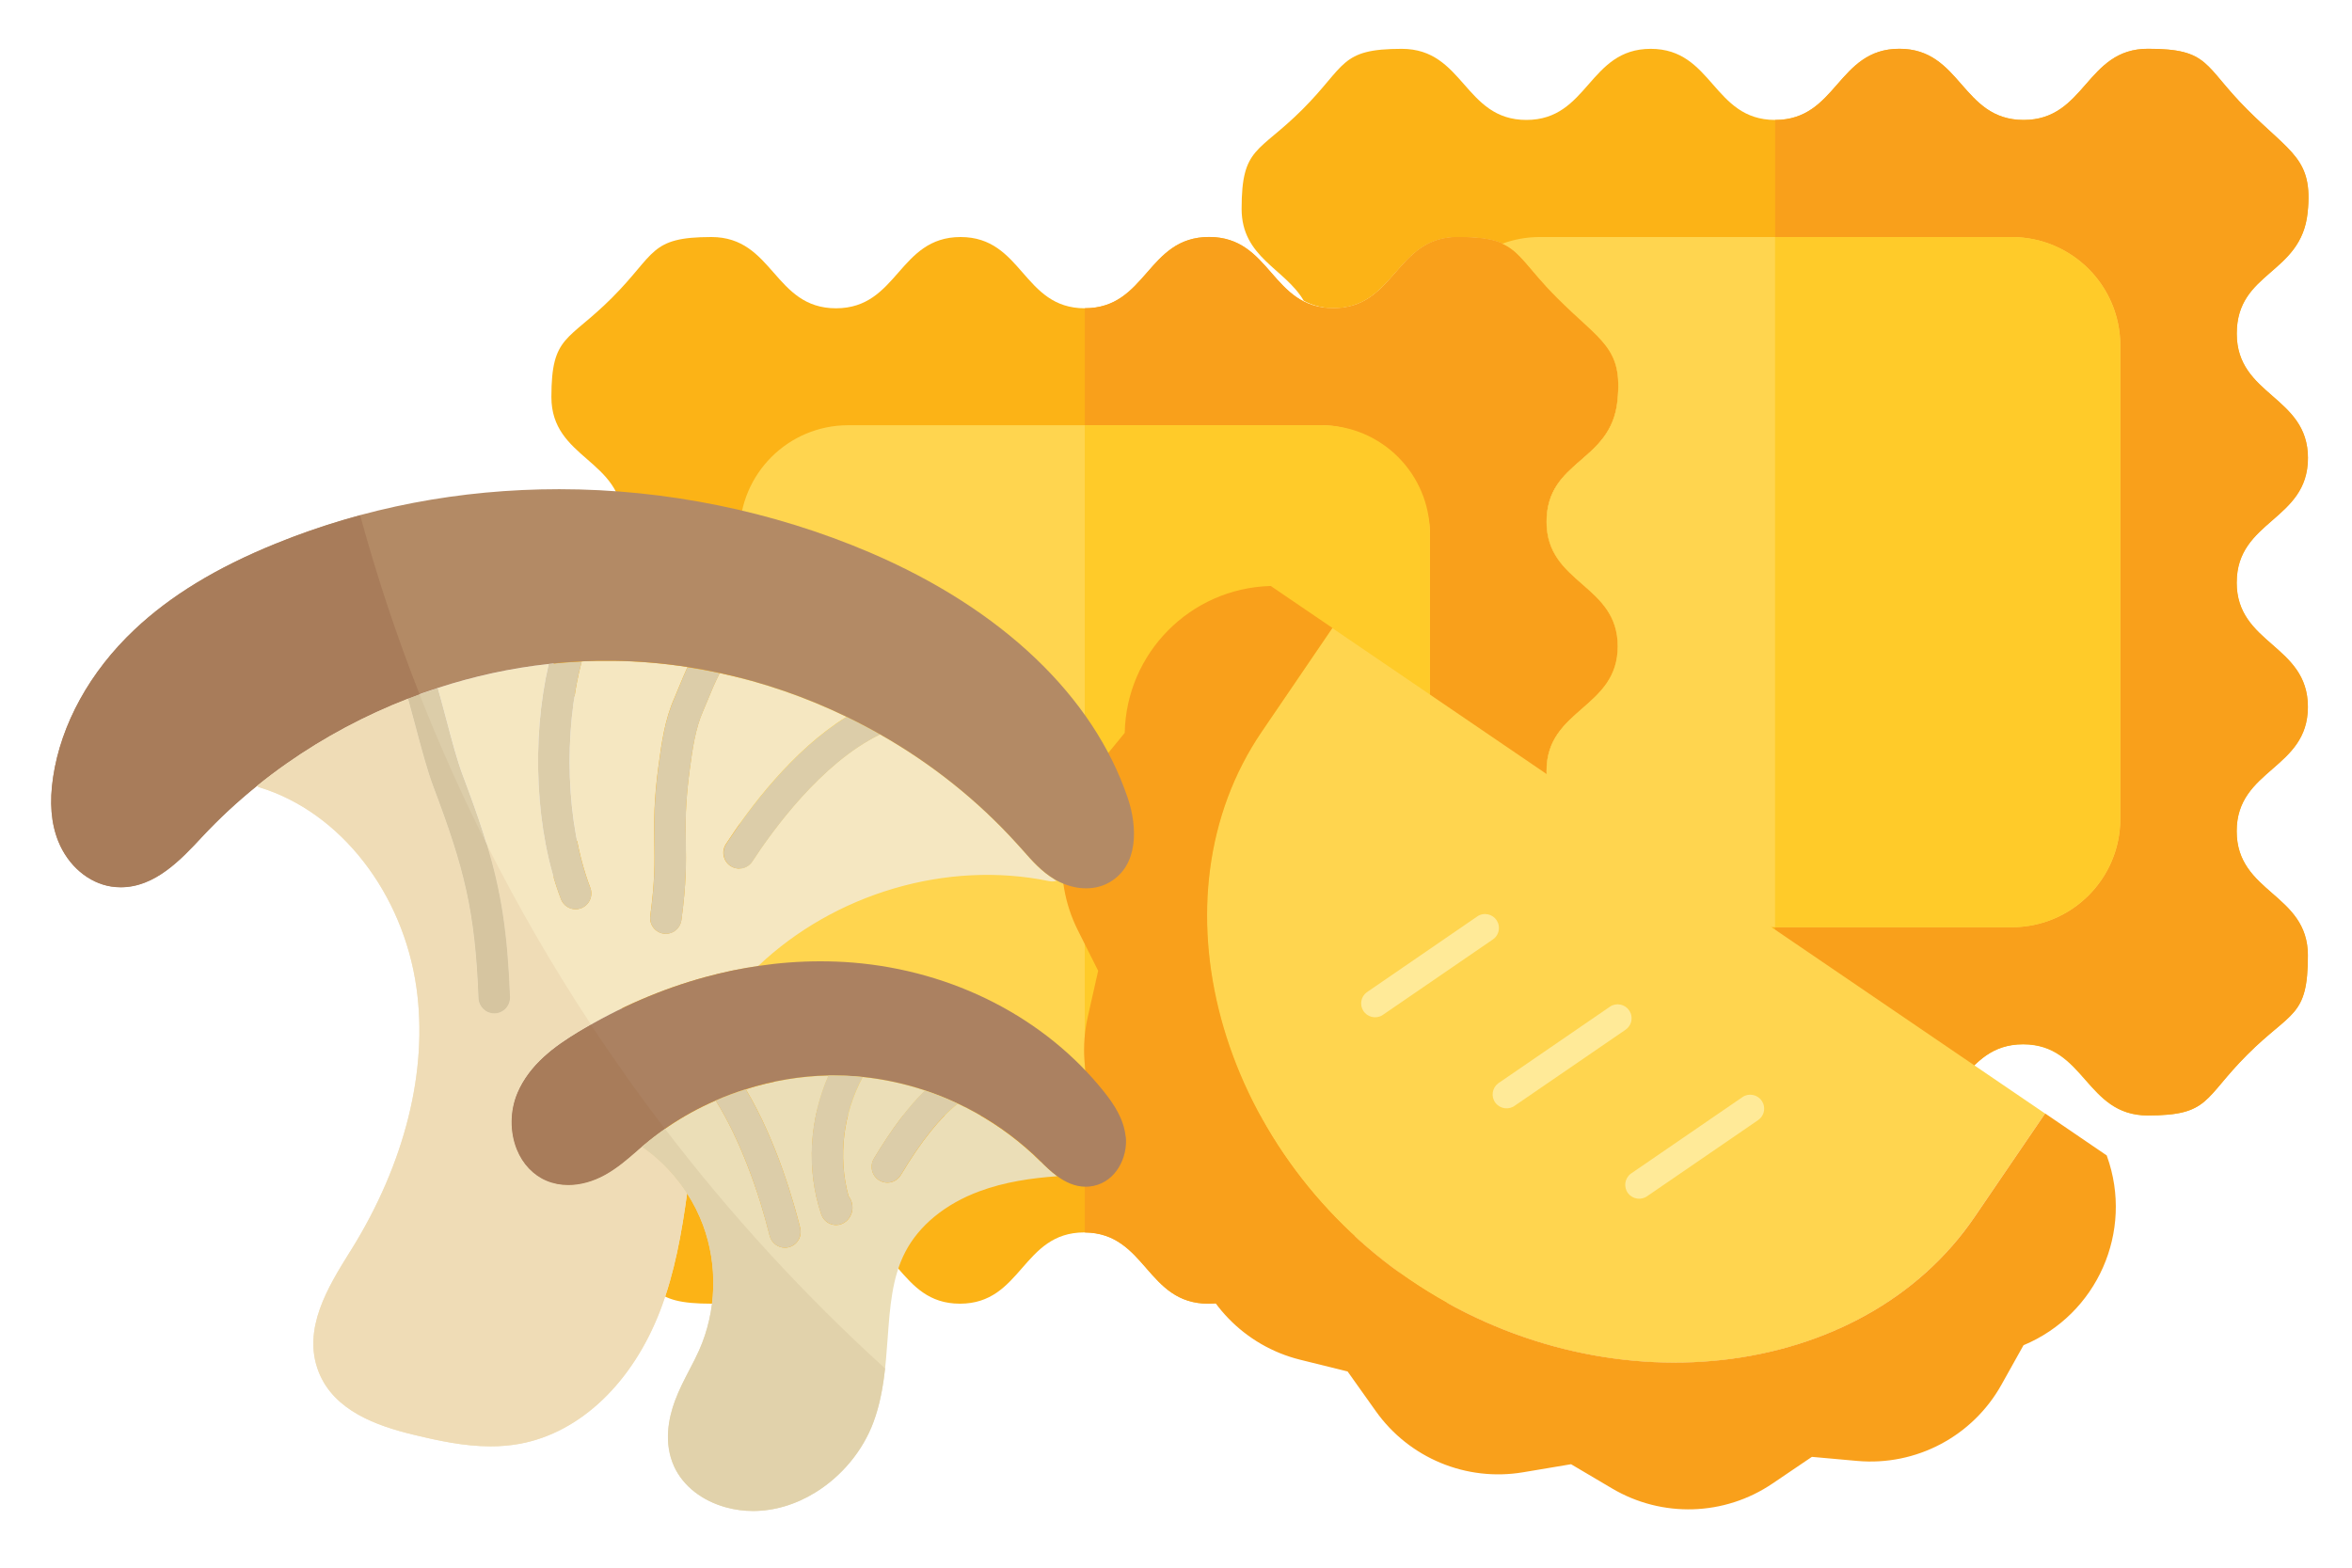 <?xml version="1.0" encoding="UTF-8"?>
<svg id="Artwork" xmlns="http://www.w3.org/2000/svg" width="300" height="200" viewBox="0 0 300 200">
  <defs>
    <style>
      .cls-1 {
        fill: #ffea98;
      }

      .cls-2 {
        fill: #b38a65;
      }

      .cls-3 {
        fill: #f9a01b;
      }

      .cls-4 {
        fill: #a87c5a;
      }

      .cls-5 {
        fill: #d6c5a0;
      }

      .cls-6 {
        fill: #fcb316;
      }

      .cls-7 {
        fill: #ab8161;
      }

      .cls-8 {
        fill: #ebdeb7;
      }

      .cls-9 {
        fill: #ffcb29;
      }

      .cls-10 {
        fill: #f5e7c1;
      }

      .cls-11 {
        fill: #e1d2ab;
      }

      .cls-12 {
        fill: #ffd54f;
      }

      .cls-13 {
        fill: #dccda9;
      }

      .cls-14 {
        fill: #efdcb6;
      }
    </style>
  </defs>
  <g>
    <path class="cls-6" d="M294.37,58.44c0-7.94-9.07-7.94-9.07-15.87s8.21-7.52,9.04-15.43c.72-6.84-2.1-7.54-7.72-13.17-5.6-5.62-4.72-7.74-12.65-7.74s-7.93,9.07-15.86,9.07c-7.92,0-7.92-9.07-15.84-9.07s-7.93,9.07-15.86,9.07-7.93-9.07-15.86-9.07-7.93,9.07-15.86,9.07-7.95-9.07-15.89-9.07-7.06,2.13-12.69,7.75c-5.62,5.61-7.74,4.72-7.74,12.66,0,6.22,5.53,7.61,7.93,11.73,1.15.63,2.45.95,3.76.95,7.93,0,7.93-9.07,15.86-9.07s7.05,2.12,12.65,7.74c5.61,5.63,8.43,6.32,7.72,13.17-.83,7.91-9.04,7.48-9.04,15.43s9.07,7.94,9.07,15.87-9.07,7.94-9.07,15.87,9.07,7.93,9.07,15.87-9.07,7.92-9.07,15.85c-.01,1.46.38,2.89,1.13,4.14,4.4,2.28,5.69,8.12,12.08,8.12,7.93,0,7.93-9.07,15.86-9.07s7.93,9.07,15.86,9.07,7.93-9.07,15.86-9.07,7.95,9.07,15.89,9.07,7.06-2.13,12.69-7.75c5.61-5.61,7.74-4.72,7.74-12.66s-9.07-7.93-9.07-15.87,9.07-7.92,9.07-15.85-9.07-7.93-9.07-15.87,9.07-7.94,9.07-15.87h0Z"/>
    <path class="cls-6" d="M197.24,98.32c0,7.92,9.09,7.92,9.09,15.89s-9.09,7.92-9.09,15.85,9.09,7.92,9.09,15.85-2.12,7.04-7.72,12.65c-5.64,5.64-4.76,7.76-12.69,7.76s-7.96-9.09-15.89-9.09-7.96,9.09-15.89,9.09-7.92-9-15.77-9.09h-.08c-7.92,0-7.92,9.09-15.85,9.09s-7.92-9.09-15.85-9.09-7.92,9.09-15.85,9.09-7.08-2.12-12.69-7.72c-5.6-5.64-7.72-4.76-7.72-12.73s9.09-7.92,9.09-15.89-9.09-7.92-9.09-15.89,9.09-7.92,9.09-15.85-9.09-7.92-9.09-15.89,9.09-7.92,9.09-15.85-9.09-7.92-9.09-15.85,2.12-7.04,7.72-12.65c5.64-5.64,4.76-7.76,12.69-7.76s7.96,9.09,15.89,9.09,7.96-9.09,15.89-9.09,7.92,9.09,15.85,9.09,7.92-9.09,15.85-9.09,7.92,9.09,15.85,9.09,7.92-9.09,15.85-9.09,7.04,2.12,12.65,7.72c5.64,5.64,8.44,6.32,7.72,13.17-.8,7.92-9.04,7.48-9.04,15.45s9.09,7.92,9.09,15.89-9.09,7.92-9.09,15.85h0Z"/>
    <path class="cls-3" d="M197.24,98.32c0,7.92,9.09,7.92,9.09,15.89s-9.09,7.92-9.09,15.85,9.09,7.92,9.09,15.85-2.12,7.04-7.72,12.65c-5.64,5.64-4.76,7.76-12.69,7.76s-7.96-9.09-15.89-9.09-7.96,9.09-15.89,9.09-7.92-9-15.77-9.09V39.32c7.92,0,7.92-9.09,15.85-9.09s7.92,9.09,15.85,9.09,7.92-9.09,15.85-9.09,7.04,2.12,12.65,7.72c5.64,5.64,8.44,6.32,7.72,13.17-.8,7.92-9.04,7.48-9.04,15.45s9.09,7.92,9.09,15.89-9.09,7.92-9.09,15.85Z"/>
    <path class="cls-3" d="M285.29,74.3c0,7.92,9.09,7.92,9.09,15.89s-9.09,7.92-9.09,15.85,9.09,7.92,9.09,15.85-2.12,7.04-7.72,12.65c-5.64,5.64-4.76,7.76-12.69,7.76s-7.96-9.09-15.89-9.09-7.96,9.09-15.89,9.09-7.92-9-15.77-9.09V15.31c7.92,0,7.92-9.09,15.85-9.09s7.92,9.09,15.85,9.09,7.92-9.09,15.85-9.09,7.04,2.12,12.65,7.72c5.64,5.64,8.44,6.32,7.72,13.17-.8,7.92-9.04,7.48-9.04,15.45s9.09,7.92,9.09,15.89-9.09,7.92-9.09,15.85h0Z"/>
    <rect class="cls-12" x="94.34" y="54.25" width="88.05" height="88.05" rx="13.85" ry="13.85"/>
    <path class="cls-9" d="M182.39,68.1v60.35c0,7.65-6.2,13.84-13.85,13.85h-30.18V54.25h30.18c7.65,0,13.84,6.2,13.85,13.85Z"/>
    <path class="cls-12" d="M256.61,30.24h-60.38c-1.57.02-3.13.3-4.61.85,2.38,1.07,3.31,3.23,6.97,6.89,5.61,5.63,8.43,6.32,7.72,13.17-.83,7.91-9.04,7.48-9.04,15.43s9.07,7.94,9.07,15.87-9.07,7.94-9.07,15.87,9.07,7.93,9.07,15.87c.01,1.44-.37,2.86-1.12,4.1h51.4c7.64,0,13.83-6.19,13.83-13.83h0v-60.38c0-7.64-6.19-13.83-13.83-13.83h0Z"/>
    <path class="cls-9" d="M270.44,44.09v60.35c0,7.65-6.2,13.84-13.85,13.85h-30.18V30.24h30.18c7.65,0,13.84,6.2,13.85,13.85Z"/>
  </g>
  <g>
    <path class="cls-12" d="M179.83,163.3c24.64,16.79,57.62,13.11,72.01-8.02l9.01-13.22-90.91-61.93-9.01,13.23c-14.4,21.13-5.74,53.16,18.9,69.95h0Z"/>
    <path class="cls-3" d="M143.45,93.51l-3.67,4.48c-4.77,5.83-5.68,13.93-2.31,20.67l2.6,5.19-1.33,5.92c-1.62,7.22,1.07,14.74,6.91,19.28l4.79,3.74,1.29,6.08c1.52,7.17,7,12.84,14.11,14.6l6.05,1.5,3.61,5.08c4.25,5.97,11.53,8.99,18.76,7.78l6.13-1.03,5.23,3.09c6.37,3.77,14.34,3.53,20.47-.63l5.02-3.4,5.78.52c7.51.67,14.71-3.13,18.39-9.71l2.82-5.05c9.4-3.92,14.09-14.52,10.65-24.11l-.03-.1-7.86-5.36-9.01,13.22c-14.4,21.13-47.37,24.8-72.01,8.02-24.64-16.79-33.29-48.82-18.9-69.95l9.01-13.23-7.86-5.35h-.1c-10.18.32-18.33,8.56-18.53,18.74h0Z"/>
    <g>
      <path class="cls-1" d="M222.92,139.69c.96-.18,1.89.45,2.07,1.42.13.69-.16,1.39-.74,1.79l-14.1,9.67c-.78.59-1.89.44-2.49-.34-.59-.78-.44-1.89.34-2.49.05-.04.1-.07.15-.1l14.11-9.68c.2-.14.43-.23.67-.28h0Z"/>
      <path class="cls-1" d="M206.01,128.16c.96-.18,1.89.45,2.07,1.42.13.69-.16,1.39-.74,1.79l-14.1,9.67c-.78.59-1.89.44-2.49-.34s-.44-1.89.34-2.49c.05-.04.1-.07.15-.1l14.11-9.68c.2-.14.43-.23.67-.28Z"/>
      <path class="cls-1" d="M189.09,116.64c.96-.18,1.89.45,2.07,1.42.13.69-.16,1.4-.74,1.79l-14.1,9.67c-.83.51-1.93.25-2.44-.58-.48-.78-.29-1.79.44-2.34l14.1-9.68c.2-.14.43-.24.68-.28h0Z"/>
    </g>
  </g>
  <g>
    <g>
      <path class="cls-10" d="M134.51,112.19c-1.65-.98-2.85-2.35-4.01-3.67l-.32-.36c-.13-.15-.26-.3-.4-.44-5.03-5.58-10.99-10.31-17.54-14.03-7.48,3.61-13.75,12.3-16.29,16.21-.39.59-1.02.91-1.68.91-.38,0-.76-.11-1.1-.33-.93-.62-1.19-1.87-.58-2.8,3.02-4.64,8.5-11.96,15.37-16.23-5.15-2.49-10.59-4.38-16.16-5.58-.63,1.21-1.19,2.58-1.52,3.4-.21.52-.42,1.02-.61,1.45-.99,2.23-1.34,4.83-1.68,7.33-.6,4.42-.56,6.82-.52,9.36.04,2.58.09,5.25-.56,9.97-.14,1.01-1,1.75-1.98,1.75-.09,0-.18,0-.28-.02-1.1-.15-1.86-1.17-1.71-2.28.6-4.42.56-6.82.52-9.36-.04-2.58-.09-5.25.56-9.97.36-2.66.77-5.68,1.99-8.43.17-.38.36-.85.56-1.34.35-.84.71-1.74,1.12-2.63-3.13-.48-6.28-.75-9.44-.79-1.35-.02-2.7,0-4.05.07-2.37,9.01-2.01,20.73,1.09,28.87.4,1.04-.12,2.21-1.15,2.61-.24.09-.48.14-.72.14-.81,0-1.56-.49-1.87-1.3-3.27-8.58-3.79-20.36-1.57-29.98-4.79.53-9.54,1.57-14.14,3.06.36,1.25.71,2.58,1.06,3.89.71,2.65,1.44,5.4,2.13,7.25,4.11,10.91,5.56,16.52,6.01,28.25.04,1.12-.82,2.06-1.93,2.1h-.08c-1.07,0-1.96-.86-2-1.94-.43-11.17-1.81-16.53-5.75-26.98-.77-2.04-1.53-4.89-2.26-7.64-.32-1.21-.65-2.43-.97-3.58-5.46,2.12-10.68,4.9-15.47,8.26-1.31.91-2.58,1.87-3.82,2.88.14.09.3.16.47.22,10.19,3.16,18.18,13.42,19.89,25.52,1.49,10.54-1.47,22.42-8.33,33.45l-.18.28c-2.72,4.38-6.11,9.82-3.96,15.29,1.95,4.96,7.45,6.88,12.02,7.99,3.19.78,6.53,1.5,9.91,1.5,1.24,0,2.49-.1,3.74-.33,7.68-1.42,14.37-7.79,17.9-17.03,1.84-4.82,2.73-9.89,3.42-14.91-.99-1.53-2.17-2.93-3.5-4.16-.71-.66-1.47-1.26-2.27-1.81-.21.18-.43.37-.64.56-1.24,1.08-2.53,2.2-4.08,3.05-1.52.84-3.13,1.28-4.66,1.28-.99,0-1.92-.18-2.78-.54-1.69-.71-3.04-2.13-3.79-3.99-.91-2.26-.88-4.95.08-7.21,1.55-3.64,4.79-5.97,7.75-7.76,5.19-3.15,10.65-5.5,16.2-7.01,2.24-.61,4.5-1.09,6.76-1.42,9.72-9.22,24-13.53,37.11-10.83.33.07.66.05.96-.04-.09-.05-.19-.1-.28-.16h0Z"/>
      <path class="cls-8" d="M132.71,148.18c-.61-.61-1.25-1.2-1.9-1.76-2.61-2.26-5.53-4.15-8.64-5.61-2.25,1.75-4.69,4.79-7.26,9.09-.38.63-1.04.98-1.72.98-.35,0-.71-.09-1.04-.29-.95-.58-1.25-1.82-.68-2.78,2.23-3.72,4.39-6.6,6.52-8.68-2.58-.86-5.25-1.44-7.95-1.72-2.47,4.58-3.19,10.16-1.81,15.18.2.25.34.54.43.87.22.85-.04,1.73-.68,2.31-.37.33-.85.52-1.33.52-.17,0-.34-.02-.51-.07-.65-.17-1.17-.66-1.39-1.31-1.92-5.71-1.49-12.16.93-17.69-3.56.07-7.13.67-10.55,1.75,4.02,6.72,6.25,14.92,6.94,17.7.27,1.08-.39,2.18-1.47,2.45-.16.04-.32.06-.48.06-.9,0-1.72-.62-1.95-1.54-1.32-5.38-3.72-12.19-6.88-17.24-2.12.93-4.16,2.04-6.06,3.33-1.05.71-2.07,1.48-3.04,2.29-.1.09-.21.17-.31.26.8.55,1.55,1.15,2.27,1.81,1.34,1.23,2.52,2.63,3.5,4.16.81,1.26,1.49,2.61,2.02,4.02,1.92,5.14,1.74,10.97-.49,15.99-.37.83-.79,1.64-1.24,2.5-.65,1.25-1.32,2.54-1.84,3.94-.81,2.18-1.48,5.4-.1,8.4,1.14,2.48,3.57,4.38,6.66,5.21,1.11.3,2.25.45,3.4.45,2.67,0,5.41-.8,7.94-2.36,3.37-2.07,6.07-5.34,7.41-8.96,1.29-3.47,1.55-7.14,1.81-10.69.29-4,.56-7.78,2.24-11.01,1.75-3.39,5.11-6.15,9.47-7.76,3.23-1.2,6.68-1.69,9.92-1.92-.83-.61-1.54-1.31-2.12-1.89h0Z"/>
      <path class="cls-7" d="M143.58,145.04c-.23-2.3-1.51-4.18-2.73-5.72-7.53-9.45-19.23-15.47-32.1-16.52-1.36-.11-2.75-.16-4.13-.16-2.63,0-5.27.2-7.9.59-2.26.33-4.52.81-6.76,1.42-5.55,1.51-11.01,3.87-16.2,7.01-2.96,1.79-6.2,4.12-7.75,7.76-.96,2.26-.99,4.95-.08,7.21.75,1.86,2.09,3.28,3.79,3.99.86.36,1.79.54,2.78.54,1.53,0,3.14-.44,4.66-1.28,1.55-.85,2.84-1.97,4.08-3.05.21-.19.43-.37.64-.56.1-.09.21-.18.31-.26.97-.81,1.98-1.58,3.04-2.29,1.9-1.29,3.94-2.41,6.06-3.33,1.25-.55,2.54-1.03,3.84-1.44,3.42-1.08,6.99-1.68,10.55-1.75.22,0,.44,0,.66,0,.51,0,1.02.01,1.53.03.73.03,1.46.08,2.18.16,2.7.28,5.37.86,7.95,1.72,1.43.47,2.82,1.04,4.19,1.68,3.12,1.46,6.04,3.36,8.64,5.61.65.56,1.29,1.15,1.9,1.76.58.58,1.29,1.28,2.12,1.89,1.03.75,2.25,1.35,3.64,1.35.34,0,.68-.04,1.01-.11,2.89-.62,4.35-3.67,4.1-6.27h0Z"/>
      <g>
        <path class="cls-13" d="M117.98,139.12c-2.13,2.08-4.29,4.96-6.52,8.68-.57.96-.27,2.2.68,2.78.32.2.68.29,1.04.29.68,0,1.34-.35,1.72-.98,2.58-4.31,5.01-7.35,7.26-9.09-1.36-.64-2.76-1.2-4.19-1.68h0Z"/>
        <path class="cls-13" d="M107.86,137.24c-.51-.02-1.02-.03-1.53-.03-.22,0-.44,0-.66,0-2.43,5.52-2.86,11.98-.93,17.69.21.64.74,1.13,1.39,1.31.17.05.34.07.51.07.49,0,.96-.18,1.33-.52.64-.57.9-1.46.68-2.31-.08-.32-.23-.62-.43-.87-1.37-5.02-.66-10.6,1.81-15.18-.72-.08-1.45-.13-2.18-.16h0Z"/>
        <path class="cls-13" d="M93.19,110.49c.34.22.72.33,1.1.33.65,0,1.29-.32,1.68-.91,2.54-3.91,8.81-12.6,16.29-16.21-1.4-.8-2.82-1.55-4.27-2.24-6.87,4.27-12.35,11.59-15.37,16.23-.61.93-.35,2.19.58,2.8h0Z"/>
        <path class="cls-13" d="M95.12,138.96c-1.31.41-2.59.89-3.84,1.44,3.17,5.04,5.57,11.86,6.88,17.24.23.92,1.05,1.54,1.95,1.54.16,0,.32-.02.48-.06,1.08-.27,1.73-1.37,1.47-2.45-.68-2.79-2.91-10.99-6.94-17.7h0Z"/>
        <path class="cls-13" d="M87.7,85.11c-.41.88-.78,1.78-1.12,2.63-.2.5-.4.97-.56,1.34-1.22,2.75-1.63,5.77-1.99,8.43-.64,4.72-.6,7.39-.56,9.97.04,2.54.08,4.94-.52,9.36-.15,1.11.62,2.13,1.71,2.28.09.01.18.02.28.02.99,0,1.85-.73,1.98-1.75.64-4.72.6-7.39.56-9.97-.04-2.54-.08-4.94.52-9.36.34-2.51.7-5.1,1.68-7.33.19-.43.39-.93.61-1.45.33-.82.89-2.19,1.52-3.4-1.36-.3-2.74-.55-4.11-.76h0Z"/>
        <path class="cls-13" d="M74.2,84.39c-1.41.07-2.82.18-4.22.34-2.22,9.63-1.7,21.41,1.57,29.98.31.8,1.07,1.3,1.87,1.3.24,0,.48-.05.72-.14,1.03-.4,1.55-1.57,1.15-2.61-3.11-8.13-3.46-19.86-1.09-28.87h0Z"/>
        <path class="cls-13" d="M56.9,91.67c-.35-1.31-.7-2.64-1.06-3.89-1.28.42-2.54.87-3.79,1.35.32,1.15.65,2.38.97,3.58.73,2.75,1.49,5.6,2.26,7.64,3.93,10.45,5.32,15.81,5.75,26.98.04,1.09.93,1.94,2,1.94h.08c1.11-.04,1.97-.98,1.93-2.1-.45-11.73-1.9-17.35-6.01-28.25-.7-1.85-1.43-4.6-2.13-7.25h0Z"/>
      </g>
      <path class="cls-2" d="M143.84,101.79c-4.4-13-16.08-24.12-32.9-31.31-12.36-5.28-26.06-8.07-39.61-8.07-12.67,0-24.84,2.33-36.17,6.94-7.54,3.06-13.43,6.65-18,10.97-5.68,5.36-9.37,12.05-10.38,18.82-.48,3.21-.26,5.89.67,8.2,1.25,3.1,3.84,5.3,6.76,5.75.4.06.8.09,1.2.09h0c4.37,0,7.67-3.54,10.33-6.39,2.18-2.34,4.53-4.52,7.02-6.53,1.24-1,2.51-1.96,3.82-2.88,4.79-3.36,10.01-6.14,15.47-8.26,1.25-.49,2.51-.94,3.79-1.35,4.6-1.5,9.35-2.54,14.14-3.06,1.4-.16,2.81-.27,4.22-.34,1.35-.06,2.7-.09,4.05-.07,3.16.04,6.32.31,9.44.79,1.38.21,2.75.47,4.11.76,5.57,1.21,11.02,3.09,16.16,5.58,1.45.7,2.88,1.45,4.27,2.24,6.54,3.71,12.51,8.45,17.54,14.03.13.15.26.29.4.44l.32.36c1.16,1.32,2.36,2.68,4.01,3.67.09.05.18.11.28.16,1.18.64,2.49,1,3.74,1,1.13,0,2.16-.27,3.07-.81,3.61-2.14,3.53-6.95,2.25-10.74h0Z"/>
    </g>
    <path class="cls-4" d="M53.51,88.59c-.49.18-.98.36-1.46.55-5.47,2.12-10.68,4.9-15.47,8.26-1.31.91-2.58,1.87-3.82,2.88-2.49,2.01-4.84,4.19-7.02,6.53-2.65,2.85-5.96,6.39-10.33,6.39h0c-.4,0-.81-.03-1.2-.09-2.92-.45-5.51-2.66-6.77-5.75-.93-2.31-1.15-4.99-.67-8.2,1.01-6.77,4.69-13.46,10.38-18.82,4.58-4.32,10.46-7.91,18.01-10.97,3.52-1.43,7.11-2.64,10.78-3.63,2.11,7.75,4.65,15.39,7.59,22.87Z"/>
    <path class="cls-14" d="M87.64,152.25c-.69,5.02-1.58,10.09-3.42,14.91-3.53,9.24-10.22,15.61-17.9,17.03-1.25.23-2.49.33-3.74.33-3.37,0-6.71-.73-9.91-1.5-4.57-1.11-10.07-3.03-12.02-7.99-2.16-5.47,1.24-10.91,3.96-15.29l.18-.28c6.87-11.03,9.82-22.9,8.33-33.45-1.71-12.1-9.7-22.36-19.89-25.52-.17-.05-.33-.13-.47-.22,1.24-1,2.51-1.96,3.82-2.88,4.79-3.36,10.01-6.14,15.47-8.26.32,1.15.65,2.38.97,3.58.73,2.75,1.49,5.6,2.26,7.64,3.94,10.45,5.32,15.81,5.75,26.98.04,1.09.93,1.94,2,1.94h.08c1.11-.04,1.97-.98,1.93-2.1-.31-8.14-1.1-13.33-2.94-19.4,3.98,7.89,8.41,15.54,13.27,22.92-.54.31-1.09.63-1.63.95-2.96,1.79-6.2,4.12-7.75,7.76-.96,2.26-.99,4.95-.08,7.21.75,1.86,2.09,3.28,3.79,3.99.86.36,1.79.54,2.78.54,1.53,0,3.14-.44,4.66-1.28,1.55-.85,2.84-1.97,4.08-3.05.22-.19.43-.37.64-.56.8.55,1.55,1.15,2.27,1.81,1.34,1.23,2.52,2.63,3.5,4.16h0Z"/>
    <path class="cls-5" d="M62.11,107.78c1.83,6.06,2.62,11.26,2.94,19.4.04,1.12-.82,2.06-1.93,2.1h-.08c-1.07,0-1.96-.86-2-1.94-.43-11.17-1.81-16.53-5.75-26.98-.77-2.04-1.53-4.89-2.26-7.64-.32-1.21-.65-2.43-.97-3.58.49-.19.97-.37,1.46-.55,2.56,6.53,5.43,12.93,8.59,19.19h0Z"/>
    <path class="cls-4" d="M84.82,144.01c-.91.63-1.79,1.3-2.64,2.02-.1.09-.21.17-.31.26-.21.18-.43.37-.64.56-1.24,1.08-2.53,2.2-4.08,3.05-1.52.84-3.13,1.28-4.66,1.28-.99,0-1.92-.18-2.78-.54-1.69-.71-3.04-2.13-3.79-3.99-.91-2.26-.88-4.95.08-7.21,1.55-3.64,4.79-5.97,7.75-7.76.54-.33,1.08-.64,1.63-.95,2.99,4.54,6.14,8.98,9.44,13.3h0Z"/>
    <path class="cls-11" d="M112.89,174.58c-.25,2.31-.66,4.63-1.49,6.87-1.34,3.62-4.04,6.89-7.41,8.96-2.53,1.56-5.27,2.36-7.94,2.36-1.15,0-2.29-.15-3.4-.45-3.09-.83-5.51-2.73-6.66-5.21-1.38-3-.71-6.23.1-8.4.52-1.4,1.19-2.69,1.84-3.94.45-.86.87-1.67,1.24-2.5,2.23-5.02,2.4-10.85.49-15.99-.53-1.42-1.21-2.77-2.02-4.02-.99-1.53-2.17-2.93-3.5-4.16-.71-.66-1.47-1.26-2.27-1.81.1-.09.21-.18.31-.26.84-.71,1.73-1.39,2.64-2.02,8.41,11.01,17.82,21.26,28.07,30.57h0Z"/>
  </g>
</svg>